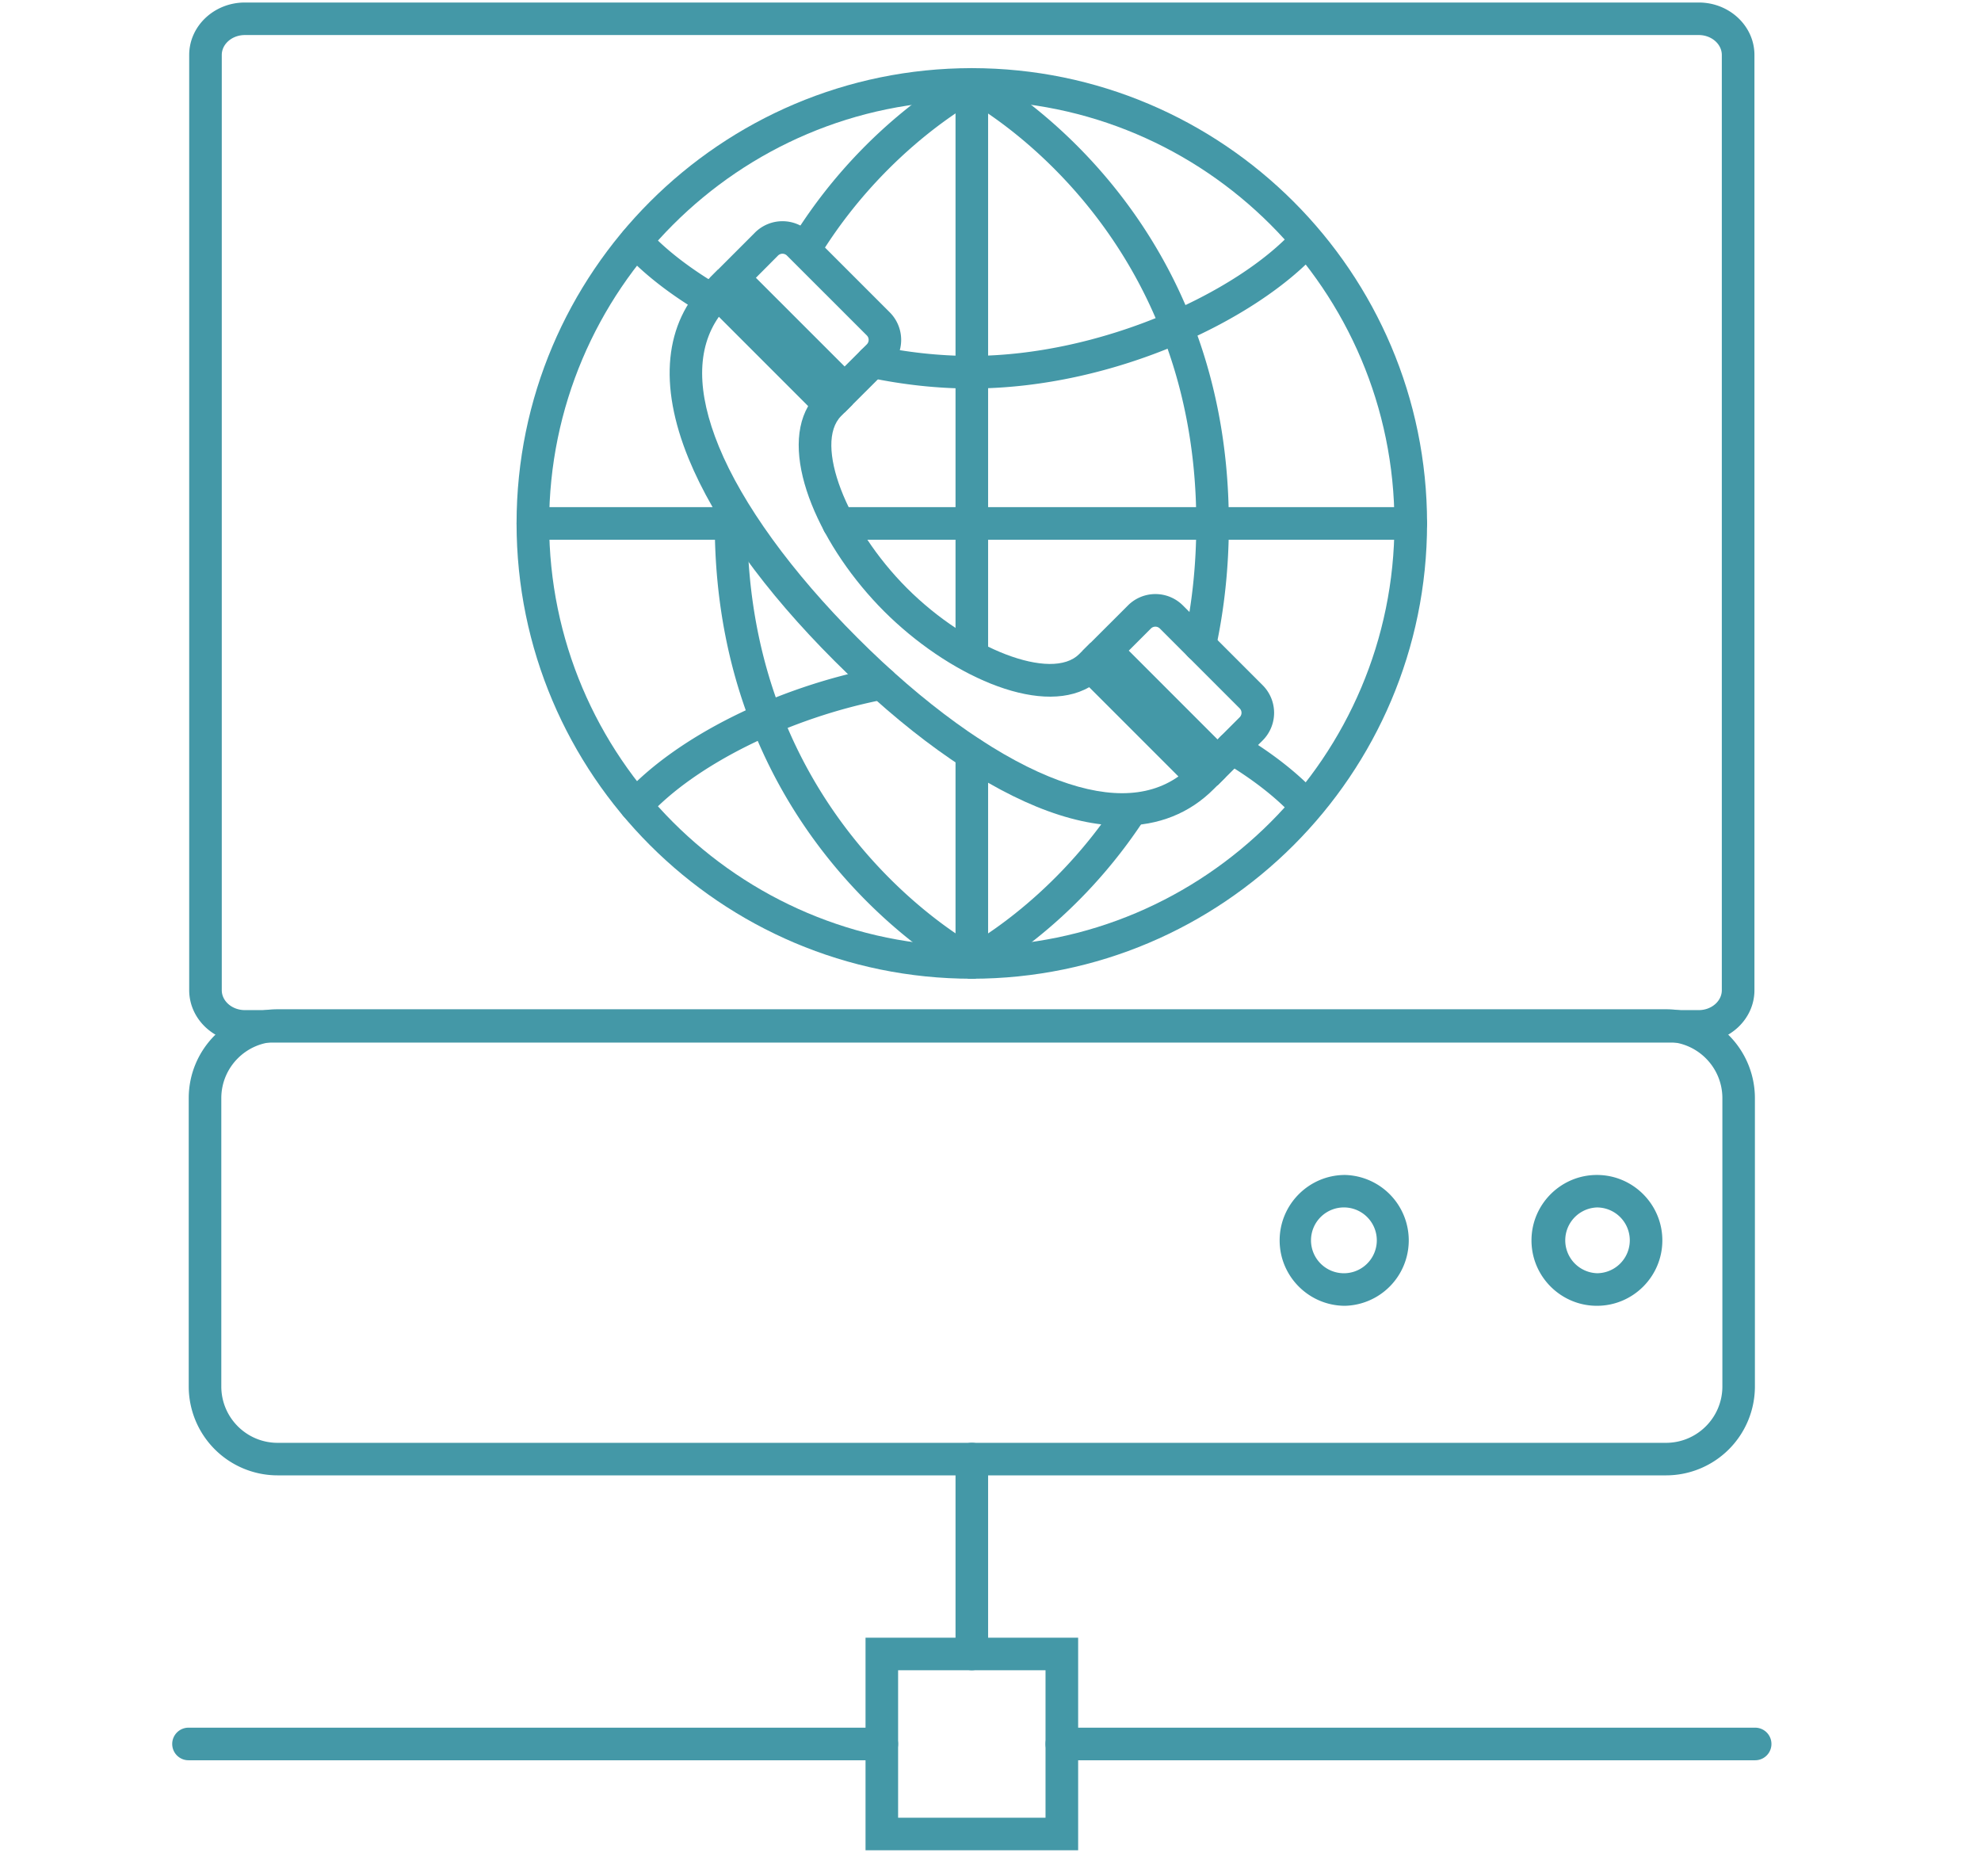 <?xml version="1.0"?>
<svg xmlns="http://www.w3.org/2000/svg" viewBox="0 0 42.521 40.3" width="75" height="71"><path fill="#4498A7" d="M36.481 22.4H5.237c-.659 0-1.196-.505-1.196-1.127V1.181c0-.622.537-1.127 1.196-1.127h31.244c.659 0 1.196.505 1.196 1.127v20.093c0 .622-.537 1.126-1.196 1.126zM5.237.753c-.273 0-.496.192-.496.428v20.093c0 .235.223.428.496.428h31.244c.272 0 .495-.192.495-.428V1.181c0-.235-.223-.428-.495-.428H5.237zM34.292 28.055c-.775 0-1.406-.63-1.406-1.405s.631-1.406 1.406-1.406 1.406.631 1.406 1.406-.63 1.405-1.406 1.405zm0-2.113a.707.707 0 000 1.413.706.706 0 000-1.413z"/><path fill="#4498A7" d="M35.777 31.698H5.941a1.911 1.911 0 01-1.91-1.91v-6.194c0-1.054.856-1.91 1.91-1.91h29.836a1.91 1.91 0 011.91 1.91v6.194a1.91 1.91 0 01-1.91 1.91zM5.941 22.383c-.667 0-1.21.543-1.21 1.211v6.194c0 .668.542 1.211 1.21 1.211h29.836c.668 0 1.211-.543 1.211-1.211v-6.194c0-.668-.543-1.211-1.211-1.211H5.941z"/><path fill="#4498A7" d="M28.88 28.055c-.774 0-1.406-.63-1.406-1.405s.632-1.406 1.406-1.406a1.406 1.406 0 010 2.811zm0-2.113a.707.707 0 10.003 1.413.707.707 0 00-.003-1.413zM23.144 39.753h-4.569v-4.567h4.569v4.567zm-3.869-.699h3.168v-3.169h-3.168v3.169z"/><path fill="#4498A7" d="M20.859 35.885a.35.35 0 01-.35-.35v-4.187a.35.35 0 11.7 0v4.187a.35.35 0 01-.35.35zM37.693 37.819h-14.9c-.194 0-.35-.156-.35-.35s.156-.35.35-.35h14.899a.35.35 0 01.001.7zM18.925 37.819H4.026a.35.35 0 110-.7h14.899c.194 0 .35.156.35.35s-.156.35-.35.35z"/><g><path fill="#4498A7" d="M26.139 16.876l-2.897-2.897.972-.971a.835.835 0 011.181 0l1.717 1.717a.838.838 0 010 1.18l-.973.971zm-1.907-2.897l1.907 1.907.476-.476a.135.135 0 000-.191l-1.717-1.717a.136.136 0 00-.189 0l-.477.477zM18.125 8.864l-2.896-2.896.971-.972a.838.838 0 011.18-.001l1.718 1.718a.838.838 0 010 1.18l-.973.971zm-1.906-2.896l1.907 1.906.477-.476a.136.136 0 000-.191L16.885 5.49a.136.136 0 00-.191.001l-.475.477z"/><path fill="#4498A7" d="M24.091 17.739c-.56 0-1.178-.136-1.844-.409-1.343-.551-2.844-1.634-4.341-3.132-1.498-1.497-2.58-2.998-3.131-4.34-.654-1.595-.522-2.914.379-3.815l.248-.248 2.896 2.896-.247.247c-.586.587.102 2.385 1.416 3.7 1.314 1.313 3.111 2.004 3.699 1.415l.248-.247 2.896 2.896-.248.247c-.524.527-1.19.79-1.971.79zM15.423 6.806c-.479.683-.479 1.618 0 2.787.508 1.239 1.566 2.699 2.979 4.111 1.411 1.412 2.872 2.47 4.111 2.978 1.169.48 2.104.48 2.786 0l-1.918-1.918c-1.098.632-3.064-.287-4.408-1.631-1.344-1.344-2.261-3.311-1.631-4.408l-1.919-1.919z"/><path fill="#4498A7" d="M20.859 21.028c-5.395 0-9.783-4.388-9.783-9.782s4.388-9.782 9.783-9.782c5.394 0 9.783 4.388 9.783 9.782s-4.389 9.782-9.783 9.782zm0-18.865c-5.008 0-9.083 4.075-9.083 9.083s4.074 9.083 9.083 9.083 9.082-4.075 9.082-9.083-4.073-9.083-9.082-9.083z"/><path fill="#4498A7" d="M26.033 11.596a.35.35 0 01-.35-.35c0-6.503-4.933-9.096-4.983-9.121a.35.35 0 01.317-.624c.054.027 5.365 2.8 5.365 9.745a.35.35 0 01-.349.35z"/><path fill="#4498A7" d="M25.757 14.215a.35.35 0 01-.342-.425c.178-.809.268-1.665.268-2.544a.35.35 0 11.7 0c0 .93-.096 1.836-.283 2.694a.352.352 0 01-.343.275zM20.86 21.028a.349.349 0 01-.16-.661c.019-.01 1.796-.933 3.21-3.038a.348.348 0 01.486-.095.351.351 0 01.095.485c-1.521 2.265-3.396 3.231-3.475 3.271a.324.324 0 01-.156.038zM20.837 8.347a.35.35 0 110-.7c2.808 0 5.733-1.372 6.938-2.697a.347.347 0 01.494-.023c.143.13.154.352.023.494-1.289 1.419-4.339 2.926-7.455 2.926zM15.261 6.795a.34.34 0 01-.176-.048c-.698-.409-1.287-.868-1.703-1.326a.349.349 0 01.024-.494.348.348 0 01.494.023c.37.406.902.819 1.54 1.193a.35.35 0 01-.179.652z"/><path fill="#4498A7" d="M20.837 8.347c-.708 0-1.443-.079-2.184-.234a.351.351 0 01-.27-.415.354.354 0 01.415-.271 9.926 9.926 0 002.039.221.35.35 0 110 .699zM28.034 17.657a.348.348 0 01-.259-.114c-.363-.399-.883-.805-1.502-1.173a.349.349 0 11.356-.601c.68.402 1.255.854 1.664 1.304a.35.35 0 01-.259.584zM13.64 17.657a.349.349 0 01-.259-.585c1.125-1.239 3.275-2.312 5.477-2.733a.352.352 0 01.41.278.35.35 0 01-.278.409c-2.03.389-4.076 1.4-5.09 2.517a.35.35 0 01-.26.114zM17.356 5.562a.351.351 0 01-.296-.537c1.545-2.443 3.555-3.481 3.64-3.524a.35.35 0 01.317.624c-.02.01-1.928 1.002-3.365 3.275a.347.347 0 01-.296.162z"/><path fill="#4498A7" d="M20.858 21.028a.354.354 0 01-.157-.037c-.054-.027-5.366-2.799-5.366-9.745a.35.35 0 11.7 0c0 6.504 4.933 9.095 4.982 9.121a.35.35 0 01-.159.661zM30.292 11.596H17.994a.35.35 0 110-.7h12.298a.35.35 0 110 .7z"/><path fill="#4498A7" d="M20.859 21.028a.35.35 0 01-.35-.35V16.19a.35.35 0 11.7 0v4.488a.35.35 0 01-.35.35zM20.859 14.434a.35.35 0 01-.35-.35V1.813a.35.35 0 11.7 0v12.271a.35.35 0 01-.35.35zM15.802 11.596h-4.375a.35.35 0 110-.7h4.375a.35.35 0 110 .7z"/></g></svg>
